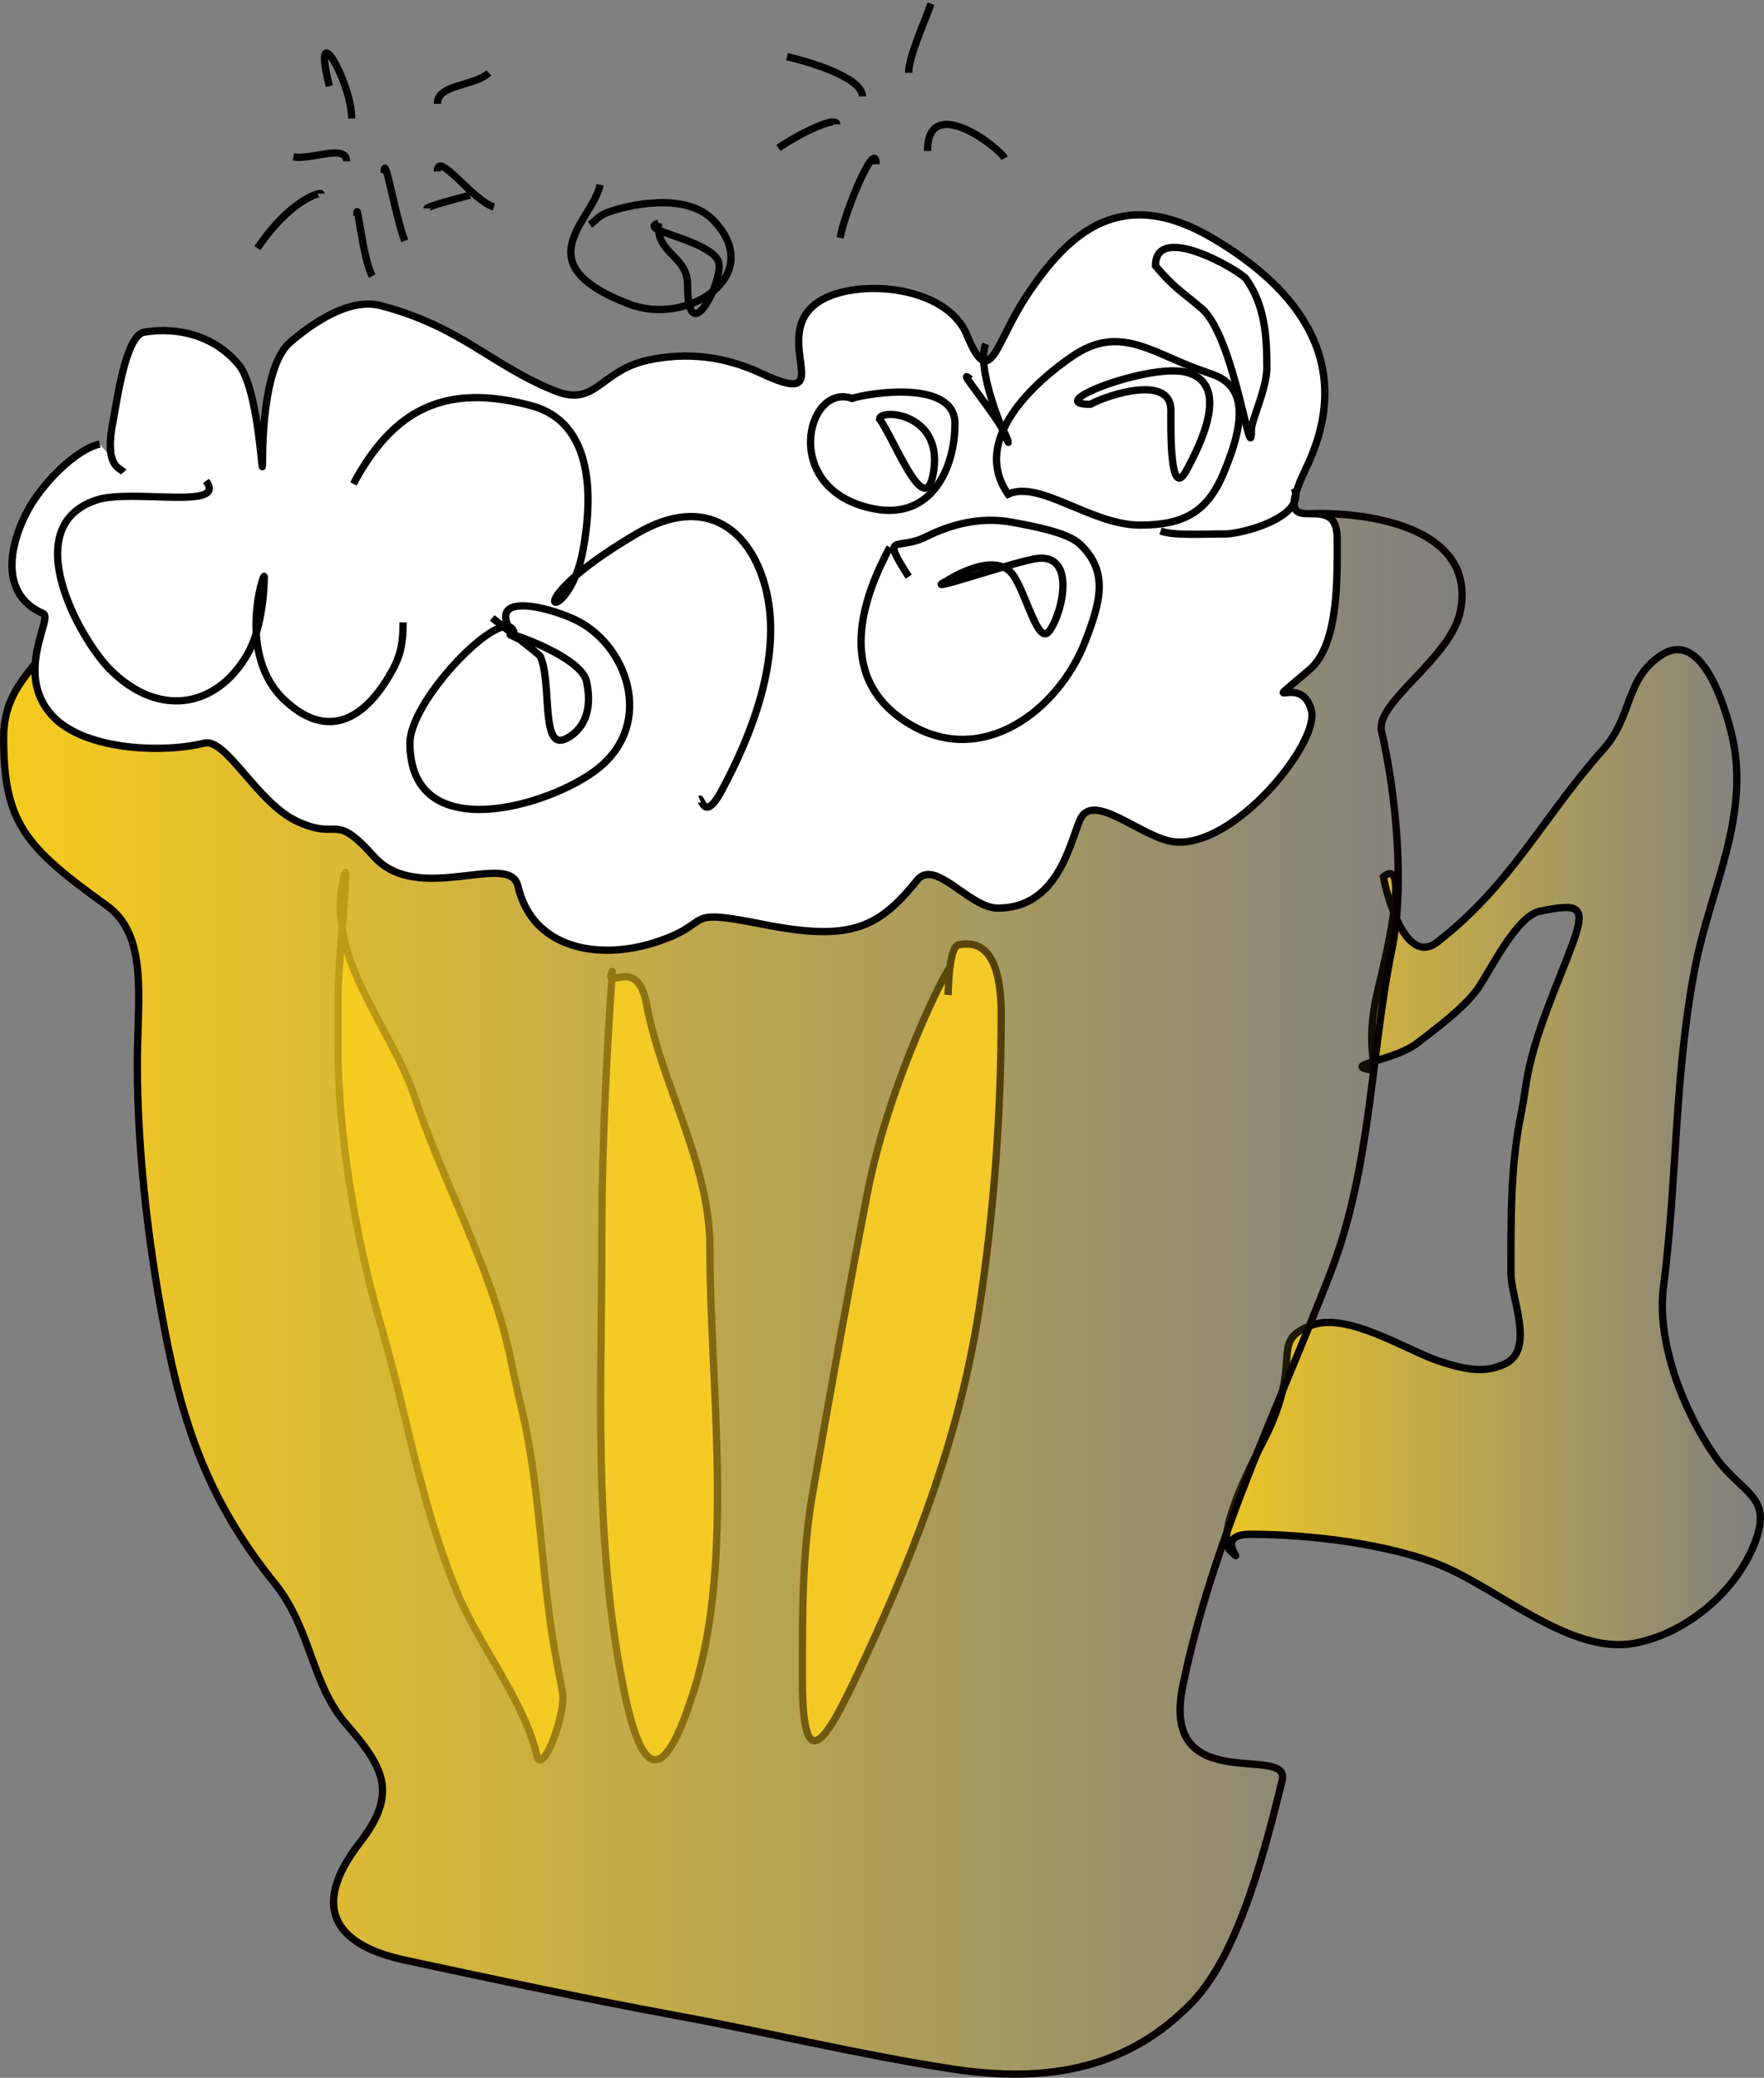 <?xml version="1.0" encoding="UTF-8" standalone="no"?>
<!-- Created with Inkscape (http://www.inkscape.org/) -->
<svg
   xmlns:dc="http://purl.org/dc/elements/1.1/"
   xmlns:cc="http://web.resource.org/cc/"
   xmlns:rdf="http://www.w3.org/1999/02/22-rdf-syntax-ns#"
   xmlns:svg="http://www.w3.org/2000/svg"
   xmlns="http://www.w3.org/2000/svg"
   xmlns:xlink="http://www.w3.org/1999/xlink"
   xmlns:sodipodi="http://sodipodi.sourceforge.net/DTD/sodipodi-0.dtd"
   xmlns:inkscape="http://www.inkscape.org/namespaces/inkscape"
   width="242.081"
   height="285.138"
   id="svg2164"
   sodipodi:version="0.32"
   inkscape:version="0.45.1"
   sodipodi:docname="myleandro_Cool_Foamy_Beer.svg"
   inkscape:output_extension="org.inkscape.output.svg.inkscape"
   sodipodi:docbase="/Users/johnolsen/Desktop"
   version="1.0">
  <rect width="100%" height="100%" fill="#808080" stroke="none"/>
  <defs
     id="defs2166">
    <linearGradient
       inkscape:collect="always"
       id="linearGradient7336">
      <stop
         style="stop-color:#000000;stop-opacity:1;"
         offset="0"
         id="stop7338" />
      <stop
         style="stop-color:#000000;stop-opacity:0;"
         offset="1"
         id="stop7340" />
    </linearGradient>
    <linearGradient
       inkscape:collect="always"
       id="linearGradient6231">
      <stop
         style="stop-color:#f6cb1d;stop-opacity:1;"
         offset="0"
         id="stop6233" />
      <stop
         style="stop-color:#f6cb1d;stop-opacity:0;"
         offset="1"
         id="stop6235" />
    </linearGradient>
    <linearGradient
       inkscape:collect="always"
       xlink:href="#linearGradient6231"
       id="linearGradient6237"
       x1="249.127"
       y1="407.652"
       x2="450.272"
       y2="407.652"
       gradientUnits="userSpaceOnUse" />
    <linearGradient
       inkscape:collect="always"
       xlink:href="#linearGradient7336"
       id="linearGradient7342"
       x1="522.799"
       y1="497.268"
       x2="610.923"
       y2="497.268"
       gradientUnits="userSpaceOnUse" />
    <linearGradient
       inkscape:collect="always"
       xlink:href="#linearGradient6231"
       id="linearGradient8327"
       x1="421.352"
       y1="380.84"
       x2="502.637"
       y2="380.84"
       gradientUnits="userSpaceOnUse"
       gradientTransform="translate(-11.429,12.143)" />
    <linearGradient
       inkscape:collect="always"
       xlink:href="#linearGradient6231"
       id="linearGradient8475"
       gradientUnits="userSpaceOnUse"
       x1="249.127"
       y1="407.652"
       x2="450.272"
       y2="407.652" />
    <linearGradient
       inkscape:collect="always"
       xlink:href="#linearGradient6231"
       id="linearGradient8506"
       gradientUnits="userSpaceOnUse"
       x1="249.127"
       y1="407.652"
       x2="450.272"
       y2="407.652" />
  </defs>
  <sodipodi:namedview
     id="base"
     pagecolor="#ffffff"
     bordercolor="#666666"
     borderopacity="1.0"
     gridtolerance="10000"
     guidetolerance="10"
     objecttolerance="10"
     inkscape:pageopacity="0.0"
     inkscape:pageshadow="2"
     inkscape:zoom="2.710966"
     inkscape:cx="245.46249"
     inkscape:cy="142.56911"
     inkscape:document-units="px"
     inkscape:current-layer="layer1"
     inkscape:window-width="1680"
     inkscape:window-height="960"
     inkscape:window-x="0"
     inkscape:window-y="22" />
  <g
     inkscape:label="Layer 1"
     inkscape:groupmode="layer"
     id="layer1"
     transform="translate(-249.127,-235.555)">
    <g
       id="g8508">
      <path
         id="path2167"
         d="M 296.212,356.338 C 297.362,351.066 295.506,367.114 295.506,372.51 C 295.506,374.667 295.506,376.823 295.506,378.979 C 295.506,391.267 297.97,405.645 301.386,417.389 C 304.967,429.699 306.803,441.665 311.735,453.777 C 314.868,461.471 321.043,468.911 322.79,476.419 C 323.512,479.525 326.888,470.668 326.318,467.726 C 326.082,466.513 325.847,465.3 325.612,464.087 C 323.273,452.023 323.462,439.832 320.438,427.699 C 319.904,425.558 319.497,423.386 319.026,421.23 C 316.445,409.397 309.919,397.774 306.09,386.257 C 302.815,376.403 293.892,367.303 296.212,356.338"
         style="fill:#f3c92f;fill-opacity:1;fill-rule:evenodd;stroke:#060000;stroke-width:1px;stroke-linecap:butt;stroke-linejoin:miter;stroke-opacity:1" />
      <path
         id="path2169"
         d="M 333.139,368.872 C 333.253,368.33 331.727,387.073 331.727,404.653 C 331.727,425.79 330.533,445.796 334.55,466.513 C 337.103,479.681 340.142,481.136 344.428,467.322 C 349.972,449.454 346.545,425.384 346.545,406.675 C 346.545,395.194 339.859,384.297 337.843,373.319 C 336.581,366.454 332.009,371.783 333.139,368.872 z "
         style="color:#000000;fill:#f3c92f;fill-opacity:1;fill-rule:evenodd;stroke:#060000;stroke-width:1px;stroke-linecap:butt;stroke-linejoin:miter;marker:none;marker-start:none;marker-mid:none;marker-end:none;stroke-miterlimit:4;stroke-dasharray:none;stroke-dashoffset:0;stroke-opacity:1;visibility:visible;display:inline;overflow:visible;enable-background:accumulate" />
      <path
         id="path2171"
         d="M 379.473,368.467 C 379.351,367.803 371.171,383.79 368.184,399.195 C 365.503,413.019 363.033,426.822 360.657,440.435 C 359.162,449.001 359.246,457.335 359.246,466.109 C 359.246,481.353 363.293,472.877 367.948,462.874 C 375.066,447.58 380.86,432.206 383.472,415.368 C 385.536,402.058 386.529,388.185 386.529,374.734 C 386.529,367.991 384.738,364.354 380.649,365.233 C 379.304,365.522 379.252,371.898 379.238,372.106"
         style="color:#000000;fill:#f3c92f;fill-opacity:1;fill-rule:evenodd;stroke:#060000;stroke-width:1px;stroke-linecap:butt;stroke-linejoin:miter;marker:none;marker-start:none;marker-mid:none;marker-end:none;stroke-miterlimit:4;stroke-dasharray:none;stroke-dashoffset:0;stroke-opacity:1;visibility:visible;display:inline;overflow:visible;enable-background:accumulate" />
      <path
         sodipodi:nodetypes="csssssssssssssssssssssssssc"
         id="path7350"
         d="M 438.962,355.907 C 438.965,356.029 441.507,368.601 446.367,364.842 C 456.575,356.946 460.955,347.552 469.182,338.359 C 473.228,333.838 472.086,328.704 477.178,325.421 C 483.006,321.665 486.189,333.822 486.822,336.54 C 489.338,347.353 483.97,357.354 481.882,367.672 C 478.88,382.508 479.337,397.271 477.414,412.147 C 476.421,419.823 480.242,429.338 484.47,435.395 C 488.316,440.905 493.036,440.741 489.409,448.535 C 486.567,454.641 480.078,459.841 473.415,461.068 C 464.817,462.652 455.144,453.924 447.308,450.556 C 440.016,447.423 428.708,446.109 420.73,446.109 C 415.328,446.109 420.455,450.713 417.994,448.386 C 415.61,446.132 421.773,434.762 422.664,432.996 C 428.247,421.927 423.058,419.664 429.197,417.403 C 434.034,415.621 442.089,420.784 446.367,422.254 C 450.639,423.723 453.211,423.944 455.775,422.659 C 459.76,420.661 456.481,413.583 456.481,410.327 C 456.481,402.776 456.402,395.549 457.892,388.292 C 458.18,386.887 458.362,385.462 458.597,384.047 C 459.701,377.405 462.787,370.925 464.948,365.044 C 466.911,359.701 465.666,359.568 460.479,360.597 C 457.279,361.231 453.717,368.597 452.012,371.109 C 450.141,373.865 445.912,376.897 443.78,378.589 C 440.625,381.092 433.854,381.587 436.75,382.295 C 439,382.845 436.025,380.404 438.265,371.217 C 440.81,360.78 441.778,353.486 438.962,355.907 z "
         style="fill:url(#linearGradient8327);fill-opacity:1;fill-rule:evenodd;stroke:#000000;stroke-width:1px;stroke-linecap:butt;stroke-linejoin:miter;stroke-opacity:1" />
      <path
         style="fill:url(#linearGradient8506);fill-opacity:1;fill-rule:evenodd;stroke:#060000;stroke-width:1px;stroke-linecap:butt;stroke-linejoin:miter;stroke-opacity:1"
         d="M 258.094,309.262 C 248.982,313.179 293.291,343.357 299.96,346.055 C 318.482,353.546 332.506,358.184 353.116,358.184 C 373.329,358.184 386.825,353.366 401.097,338.373 C 409.484,329.563 417.748,323.847 423.206,312.901 C 431.072,297.126 392.732,295.112 386.044,295.112 C 364.776,295.112 343.24,298.75 321.599,298.75 C 307.199,298.75 293.222,303.602 278.792,303.602 C 268.16,303.602 257.724,312.337 256.683,320.988 C 255.995,326.704 249.627,328.58 249.627,336.756 C 249.627,348.362 252.448,351.714 263.739,359.802 C 269.544,363.959 267.973,372.55 267.973,381.634 C 267.973,394.407 269.735,408.411 272.206,420.448 C 274.827,433.211 278.729,442.787 286.789,452.793 C 291.875,459.108 291.787,466.608 296.667,472.2 C 301.783,478.063 303.78,481.629 298.549,488.373 C 291.083,497.998 296.069,502.698 304.664,504.545 C 317.121,507.222 329.762,509.919 342.297,512.227 C 354.467,514.469 367.522,517.623 379.929,519.505 C 393.047,521.495 404.107,519.397 412.857,510.206 C 419.36,503.374 422.96,488.416 425.088,479.882 C 426.355,474.797 408.285,482.338 411.446,466.944 C 415.557,446.922 424.266,429.441 431.673,410.341 C 437.371,395.65 437.197,380.204 440.141,365.866 C 441.97,356.957 440.65,344.201 438.729,335.947 C 437.788,331.9 448.273,325.949 449.549,319.37 C 451.675,308.405 438.116,306.028 430.262,306.028 C 426.655,306.028 423.897,306.68 420.854,307.241"
         id="path2200" />
      <path
         id="path2173"
         d="M 262.813,296.5 C 259.566,297.197 254.925,301.89 252.935,305.597 C 250.31,310.484 249.113,317.195 255.052,319.748 C 256.455,320.351 251.038,327.898 256.228,333.696 C 260.514,338.486 271.28,338.981 277.161,337.537 C 280.175,336.797 284.392,345.688 289.861,348.252 C 295.835,351.052 294.796,346.791 300.445,353.103 C 306.494,359.862 319.071,352.285 320.202,357.147 C 322.238,365.896 331.347,367.215 338.548,365.031 C 347.724,362.247 341.93,360.041 353.836,362.403 C 365.818,364.779 369.667,362.964 375.004,356.338 C 377.452,353.3 382.158,360.179 386.059,360.179 C 394.297,360.179 395.903,351.364 397.349,348.05 C 399.12,343.99 405.881,350.609 410.285,351.082 C 418.531,351.968 430.2,337.499 429.101,333.09 C 427.715,327.53 421.265,333.963 428.866,327.43 C 432.951,323.918 432.629,314.464 432.629,309.438 C 432.629,301.921 422.923,311.158 428.395,299.734 C 435.273,285.378 427.252,275.108 415.459,268.198 C 403.09,260.949 395.898,267.297 390.057,276.082 C 385.655,282.703 385.046,289.383 381.825,281.54 C 378.991,274.638 366.64,273.713 361.598,276.89 C 354.245,281.525 364.779,292.037 353.601,286.796 C 348.614,284.458 343.459,283.82 338.078,284.977 C 331.498,286.39 330.939,291.429 325.377,289.222 C 316.572,285.729 312.457,280.393 301.386,277.497 C 296.997,276.349 291.817,280.061 288.921,282.551 C 285.606,285.4 285.157,294.672 285.157,298.723 C 285.157,303.239 284.781,289.03 281.865,285.583 C 278.434,281.529 273.49,280.401 268.928,281.136 C 266.327,281.555 265.116,291.013 264.695,293.063 C 263.337,299.674 265.574,299.72 266.106,300.341"
         style="fill:#ffffff;fill-opacity:1;fill-rule:evenodd;stroke:#000000;stroke-width:1px;stroke-linecap:butt;stroke-linejoin:miter;stroke-opacity:1" />
      <path
         id="path3148"
         d="M 277.396,301.554 C 280.452,305.628 267.174,302.567 262.343,304.182 C 251.353,307.855 260.187,323.381 264.224,327.43 C 270.813,334.037 278.74,332.8 283.041,325.408 C 285.289,321.543 285.393,315.612 285.393,314.694 C 285.393,313.783 281.477,325.401 288.215,331.675 C 295.001,337.993 300.136,332.824 303.033,327.43 C 304.235,325.191 304.444,323.411 304.444,320.961"
         style="fill:none;fill-rule:evenodd;stroke:#000000;stroke-width:1px;stroke-linecap:butt;stroke-linejoin:miter;stroke-opacity:1" />
      <path
         id="path3150"
         d="M 297.623,301.958 C 303.038,291.874 310.085,287.987 322.084,291.244 C 330.634,293.564 330.474,303.794 329.14,311.055 C 327.097,322.176 318.368,319.505 336.431,308.831 C 346.171,303.076 352.4,308.521 354.307,316.715 C 356.405,325.733 352.441,336.092 348.191,344.006 C 345.795,348.469 345.466,345.088 345.134,345.219"
         style="fill:none;fill-rule:evenodd;stroke:#000000;stroke-width:1px;stroke-linecap:butt;stroke-linejoin:miter;stroke-opacity:1" />
      <path
         id="path3152"
         d="M 371.241,310.651 C 367.811,317.039 363.433,328.303 373.593,334.707 C 383.873,341.186 394.41,332.985 398.054,323.589 C 400.211,318.027 401.253,313.975 397.349,310.246 C 395.652,308.626 391.046,307.786 387.941,307.214 C 383.662,306.426 379.582,307.53 376.18,309.236 C 372.279,311.192 369.877,308.519 373.828,314.694"
         style="fill:none;fill-rule:evenodd;stroke:#000000;stroke-width:1px;stroke-linecap:butt;stroke-linejoin:miter;stroke-opacity:1" />
      <path
         id="path3154"
         d="M 379.003,315.3 C 375.316,317.149 386.953,313.07 390.998,312.268 C 396.975,311.082 394.984,319.675 393.115,322.173 C 391.59,324.213 389.997,317.101 388.176,314.492 C 385.673,310.907 379.011,315.291 379.003,315.3 z "
         style="fill:none;fill-rule:evenodd;stroke:#000000;stroke-width:1px;stroke-linecap:butt;stroke-linejoin:miter;stroke-opacity:1" />
      <path
         id="path3156"
         d="M 387.47,303.373 C 382.2,295.824 391.328,287.801 396.408,284.37 C 402.306,280.387 406.557,283.441 412.402,285.785 C 413.487,286.221 414.597,286.594 415.694,286.998 C 421.278,289.055 418.948,295.853 417.106,300.341 C 414.867,305.792 411.629,307.618 405.581,307.618 C 398.861,307.618 391.814,301.382 387.47,303.373 z "
         style="fill:none;fill-rule:evenodd;stroke:#000000;stroke-width:1px;stroke-linecap:butt;stroke-linejoin:miter;stroke-opacity:1" />
      <path
         id="path3158"
         d="M 398.76,291.041 C 392.007,291.041 406.598,285.499 411.696,286.594 C 418.27,288.007 413.735,296.816 411.931,300.138 C 409.604,304.425 409.814,294.048 409.814,291.85 C 409.814,286.882 401.051,289.775 398.76,291.041 z "
         style="fill:none;fill-rule:evenodd;stroke:#000000;stroke-width:1px;stroke-linecap:butt;stroke-linejoin:miter;stroke-opacity:1" />
      <path
         id="path3160"
         d="M 407.698,272.039 C 407.698,265.859 419.415,272.786 420.163,273.858 C 422.674,277.455 422.986,281.548 422.986,285.988 C 422.986,288.866 420.869,293.231 420.869,294.478 C 420.869,300.453 418.579,281.796 414.048,277.901 C 411.305,275.544 410.304,275.14 407.698,272.039 z "
         style="fill:none;fill-rule:evenodd;stroke:#000000;stroke-width:1px;stroke-linecap:butt;stroke-linejoin:miter;stroke-opacity:1" />
      <path
         id="path3162"
         d="M 382.296,287.605 C 379.944,285.583 386.057,292.62 387.235,295.489 C 388.887,299.511 382.674,286.738 384.413,282.753"
         style="fill:none;fill-rule:evenodd;stroke:#000000;stroke-width:1px;stroke-linecap:butt;stroke-linejoin:miter;stroke-opacity:1" />
      <path
         id="path3164"
         d="M 426.749,302.564 C 428.4,306.584 419.421,308.831 417.341,308.831 C 413.663,308.831 410.229,309.081 408.403,308.427"
         style="fill:none;fill-rule:evenodd;stroke:#000000;stroke-width:1px;stroke-linecap:butt;stroke-linejoin:miter;stroke-opacity:1" />
      <path
         id="path3166"
         d="M 366.067,290.233 C 359.795,287.987 356.106,302.908 369.124,305.395 C 376.938,306.887 380.179,299.874 380.179,293.669 C 380.179,287.733 368.704,289.383 366.067,290.233 z "
         style="fill:none;fill-rule:evenodd;stroke:#000000;stroke-width:1px;stroke-linecap:butt;stroke-linejoin:miter;stroke-opacity:1" />
      <path
         id="path3168"
         d="M 369.83,293.063 C 369.83,291.555 379.031,292.195 377.121,300.947 C 375.885,306.613 371.752,295.616 369.83,293.063 z "
         style="fill:none;fill-rule:evenodd;stroke:#000000;stroke-width:1px;stroke-linecap:butt;stroke-linejoin:miter;stroke-opacity:1" />
      <path
         id="path3170"
         d="M 331.492,260.92 C 330.402,265.918 320.941,271.737 335.491,277.295 C 343.53,280.366 354.343,273.329 347.015,265.772 C 343.62,262.269 336.874,263.279 332.903,264.559 C 331.199,265.108 330.969,265.806 330.081,266.378"
         style="fill:none;fill-rule:evenodd;stroke:#000000;stroke-width:1px;stroke-linecap:butt;stroke-linejoin:miter;stroke-opacity:1" />
      <path
         id="path3172"
         d="M 339.489,266.176 C 336.39,267.175 346.484,268.421 347.721,271.432 C 348.614,273.607 343.487,284.18 343.487,274.667 C 343.487,270.513 339.171,270.544 339.489,266.176"
         style="fill:none;fill-rule:evenodd;stroke:#000000;stroke-width:1px;stroke-linecap:butt;stroke-linejoin:miter;stroke-opacity:1" />
      <path
         id="path3174"
         d="M 296.682,257.686 C 296.682,255.247 291.783,257.554 289.391,257.079"
         style="fill:none;fill-rule:evenodd;stroke:#000000;stroke-width:1px;stroke-linecap:butt;stroke-linejoin:miter;stroke-opacity:1" />
      <path
         id="path3176"
         d="M 298.093,265.165 C 298.093,262.314 298.861,270.942 300.21,273.454"
         style="fill:none;fill-rule:evenodd;stroke:#000000;stroke-width:1px;stroke-linecap:butt;stroke-linejoin:miter;stroke-opacity:1" />
      <path
         id="path3178"
         d="M 309.148,259.101 C 309.148,256.05 313.977,263.112 316.91,263.952"
         style="fill:none;fill-rule:evenodd;stroke:#000000;stroke-width:1px;stroke-linecap:butt;stroke-linejoin:miter;stroke-opacity:1" />
      <path
         id="path3180"
         d="M 309.148,249.802 C 309.148,247.057 314.202,247.434 316.204,245.556"
         style="fill:none;fill-rule:evenodd;stroke:#000000;stroke-width:1px;stroke-linecap:butt;stroke-linejoin:miter;stroke-opacity:1" />
      <path
         id="path3182"
         d="M 297.388,251.823 C 297.388,246.768 291.761,237.072 294.33,247.376"
         style="fill:none;fill-rule:evenodd;stroke:#000000;stroke-width:1px;stroke-linecap:butt;stroke-linejoin:miter;stroke-opacity:1" />
      <path
         id="path3184"
         d="M 293.154,262.133 C 293.154,261.926 289.072,262.806 284.452,269.613"
         style="fill:none;fill-rule:evenodd;stroke:#000000;stroke-width:1px;stroke-linecap:butt;stroke-linejoin:miter;stroke-opacity:1" />
      <path
         id="path3186"
         d="M 301.857,259.303 C 301.857,256.064 303.449,265.606 304.679,268.602"
         style="fill:none;fill-rule:evenodd;stroke:#000000;stroke-width:1px;stroke-linecap:butt;stroke-linejoin:miter;stroke-opacity:1" />
      <path
         id="path3188"
         d="M 307.737,264.155 C 307.737,263.853 313.238,262.45 313.617,262.335"
         style="fill:none;fill-rule:evenodd;stroke:#000000;stroke-width:1px;stroke-linecap:butt;stroke-linejoin:miter;stroke-opacity:1" />
      <path
         id="path3190"
         d="M 367.478,248.791 C 367.478,245.943 358.777,243.687 357.129,243.333"
         style="fill:none;fill-rule:evenodd;stroke:#000000;stroke-width:1px;stroke-linecap:butt;stroke-linejoin:miter;stroke-opacity:1" />
      <path
         id="path3192"
         d="M 373.828,245.556 C 373.828,243.257 376.121,238.355 376.886,236.055"
         style="fill:none;fill-rule:evenodd;stroke:#000000;stroke-width:1px;stroke-linecap:butt;stroke-linejoin:miter;stroke-opacity:1" />
      <path
         id="path3194"
         d="M 376.416,256.271 C 376.416,248.293 386.13,255.679 387,257.281"
         style="fill:none;fill-rule:evenodd;stroke:#000000;stroke-width:1px;stroke-linecap:butt;stroke-linejoin:miter;stroke-opacity:1" />
      <path
         id="path3196"
         d="M 363.95,252.632 C 363.95,251.267 358.076,254.346 355.953,255.866"
         style="fill:none;fill-rule:evenodd;stroke:#000000;stroke-width:1px;stroke-linecap:butt;stroke-linejoin:miter;stroke-opacity:1" />
      <path
         id="path3198"
         d="M 369.36,258.09 C 369.36,254.34 365.065,264.504 364.42,268.198"
         style="fill:none;fill-rule:evenodd;stroke:#000000;stroke-width:1px;stroke-linecap:butt;stroke-linejoin:miter;stroke-opacity:1" />
      <path
         id="path3200"
         d="M 319.732,322.982 C 319.732,316.948 305.385,331.133 305.385,337.537 C 305.385,351.986 324.845,346.141 331.257,340.974 C 339.066,334.681 335.121,323.869 327.964,320.556 C 323.669,318.568 315.41,316.791 319.732,322.982 C 316.226,321.359 328.787,325.272 329.611,329.047 C 330.914,335.022 327.274,336.687 326.788,336.931 C 323.255,338.702 324.928,329.194 323.26,325.61 C 323.127,325.325 316.925,320.57 316.674,320.354"
         style="fill:none;fill-rule:evenodd;stroke:#000000;stroke-width:1px;stroke-linecap:butt;stroke-linejoin:miter;stroke-opacity:1" />
    </g>
  </g>
</svg>
